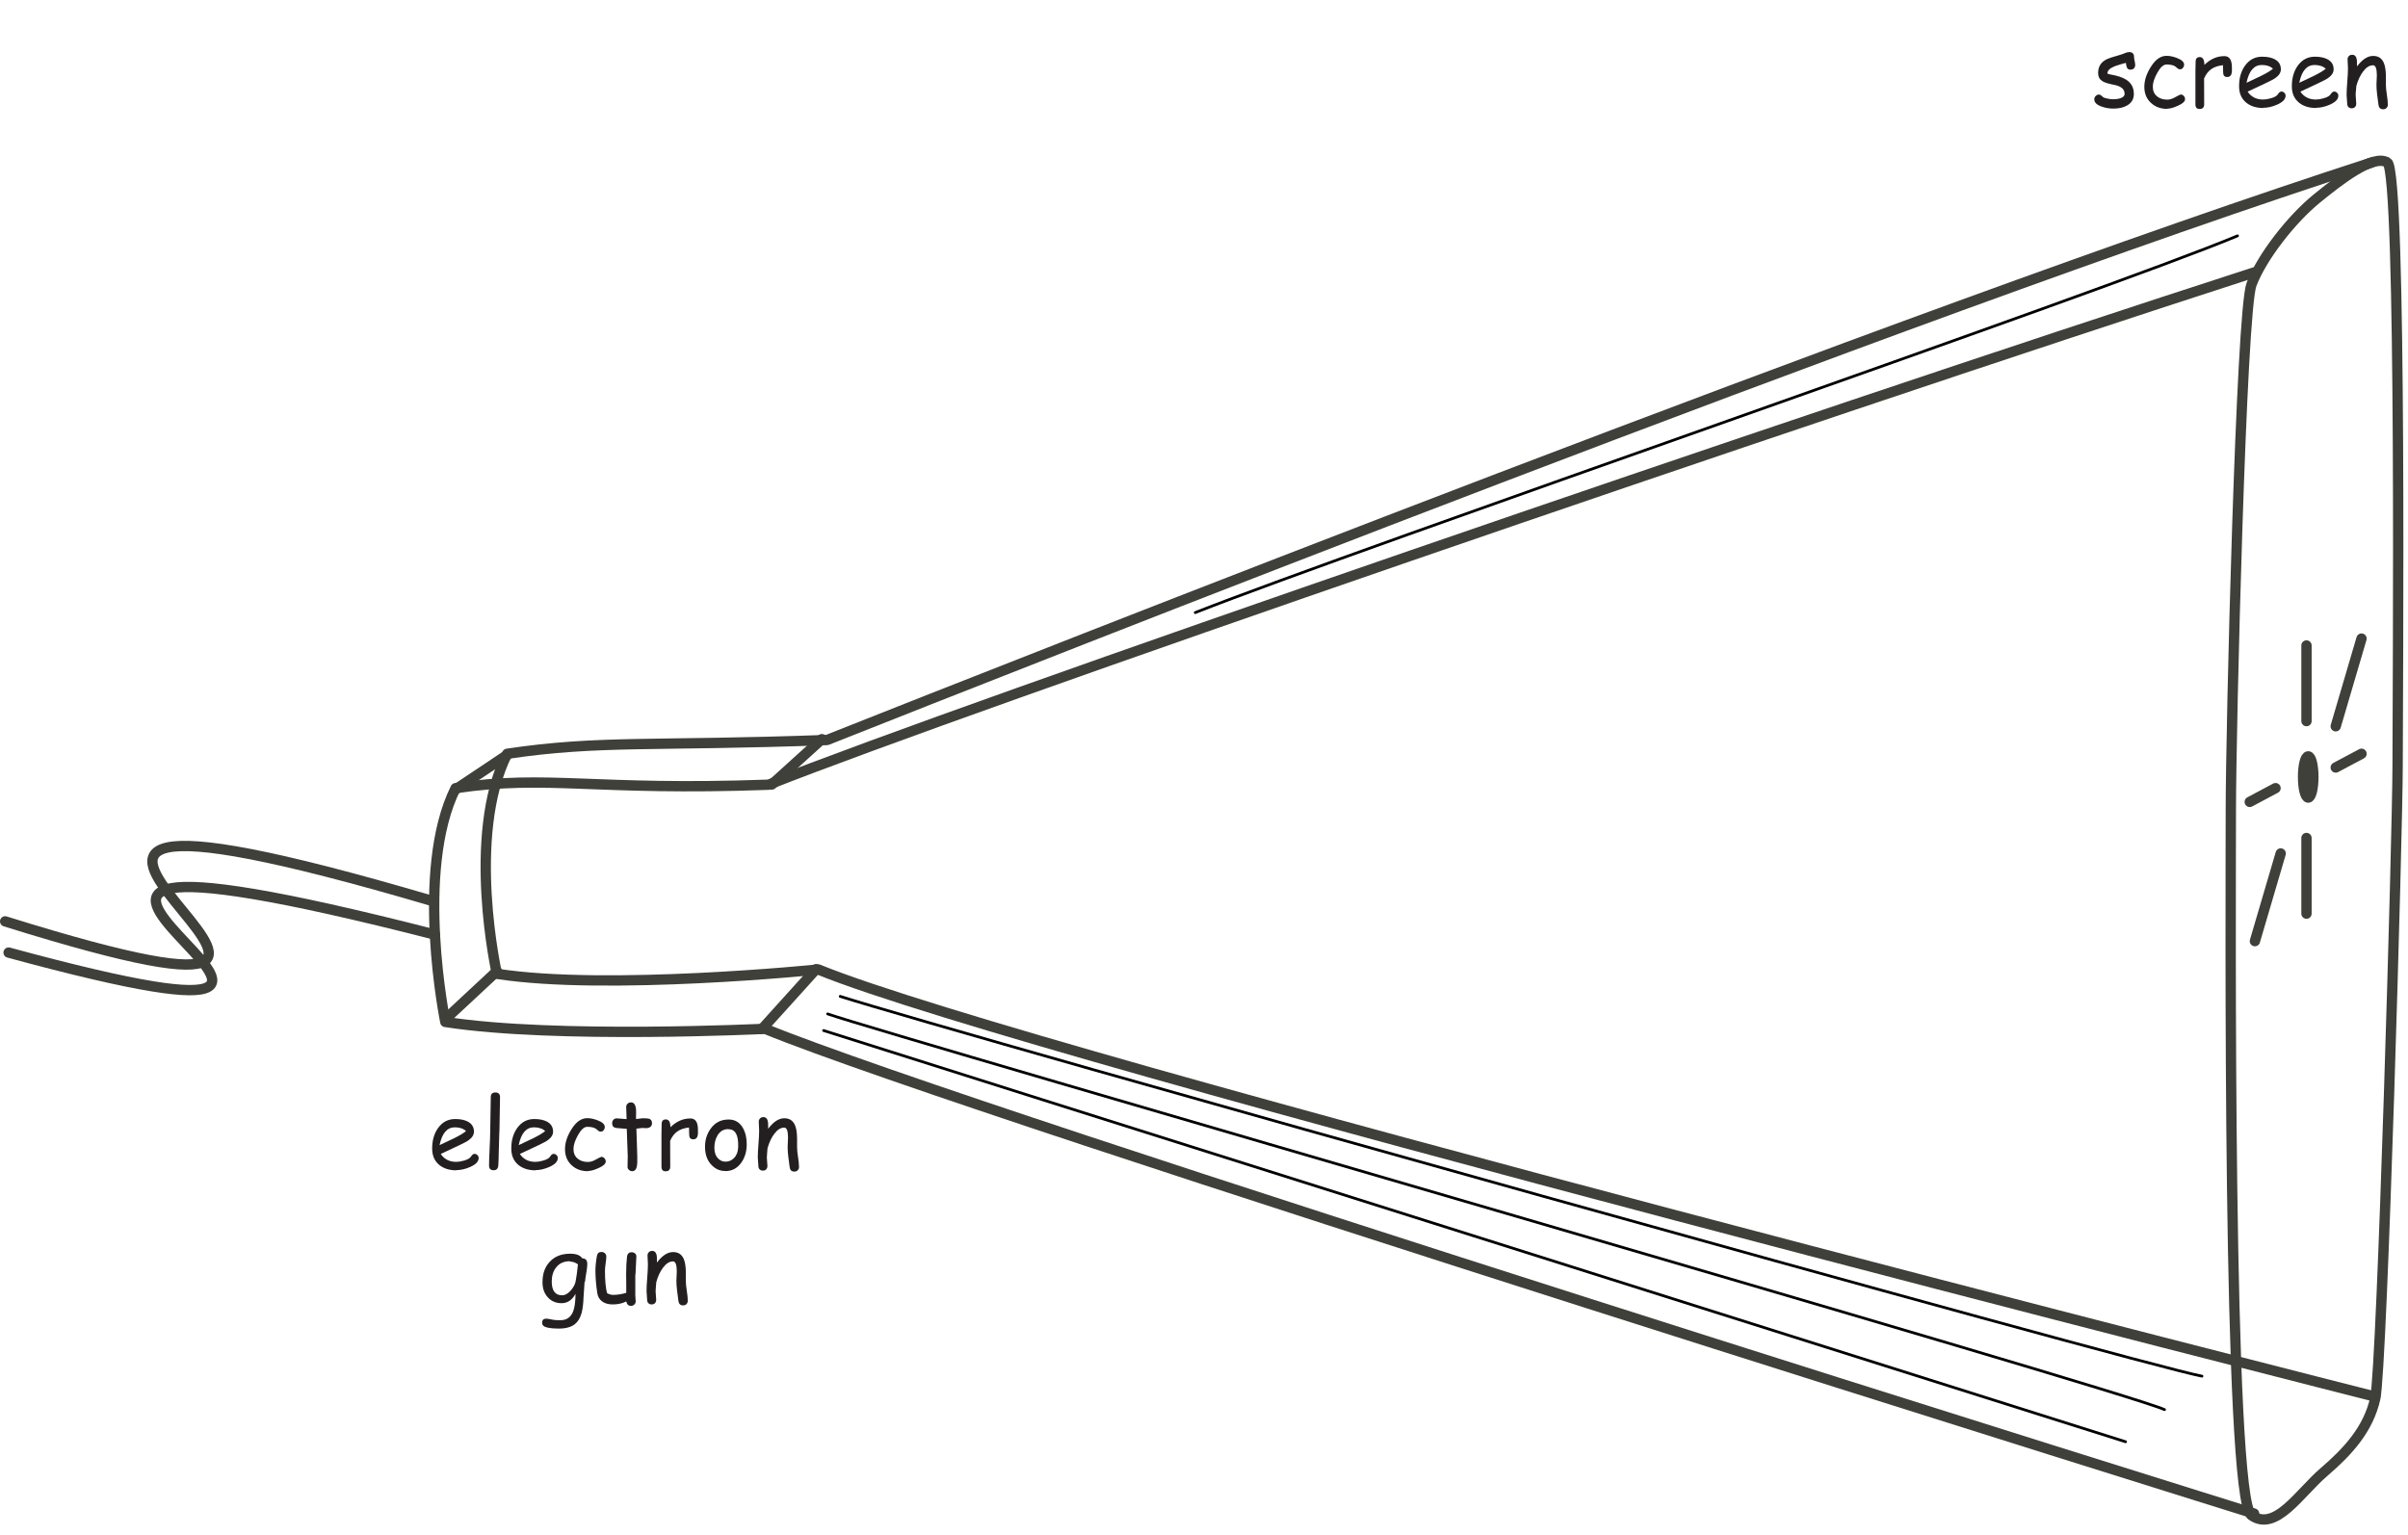 <?xml version="1.0" encoding="UTF-8" standalone="no"?>
<!DOCTYPE svg PUBLIC "-//W3C//DTD SVG 1.1//EN" "http://www.w3.org/Graphics/SVG/1.1/DTD/svg11.dtd">
<svg width="100%" height="100%" viewBox="0 0 1459 930" version="1.1" xmlns="http://www.w3.org/2000/svg" xmlns:xlink="http://www.w3.org/1999/xlink" xml:space="preserve" xmlns:serif="http://www.serif.com/" style="fill-rule:evenodd;clip-rule:evenodd;stroke-linecap:round;stroke-linejoin:round;stroke-miterlimit:2;">
    <g transform="matrix(4.167,0,0,4.167,0,0)">
        <path d="M336.872,28.875C333.212,31.852 328.872,37.375 327.372,41.375C325.872,45.375 324.372,105.875 324.372,117.875C324.372,129.875 323.872,217.875 327.372,220.375C330.872,222.875 334.372,217.125 337.872,214.125C341.372,211.125 344.372,207.875 345.372,203.375C346.372,198.875 348.622,120.875 348.622,111.375C348.622,101.876 349.249,24.878 347.122,23.625C345.033,22.396 340.249,26.128 336.872,28.875Z" style="fill:none;stroke:rgb(62,64,57);stroke-width:1.5px;"/>
        <path d="M327.75,39.625C259.75,61.625 140.75,102.626 111.75,114.125C86.266,115.052 79.75,112.625 66.25,114.626C60.25,126.626 64.75,148.625 64.75,148.625C80.749,151.125 111.25,149.625 111.25,149.625C141.75,162.125 327.75,220.125 327.75,220.125" style="fill:none;stroke:rgb(62,64,57);stroke-width:1.5px;"/>
        <path d="M344.872,23.625C276.872,45.625 149.25,96.125 120.25,107.625C94.766,108.552 87.25,107.625 73.75,109.625C67.75,121.625 72.25,141.625 72.25,141.625C88.249,144.125 118.999,141 118.999,141C149.5,153.5 345.372,203.125 345.372,203.125" style="fill:none;stroke:rgb(62,64,57);stroke-width:1.5px;"/>
        <path d="M66.37,114.727L73.729,109.81" style="fill:none;stroke:rgb(62,64,57);stroke-width:1.5px;"/>
        <path d="M64.999,148L72.25,141.25" style="fill:none;stroke:rgb(62,64,57);stroke-width:1.5px;"/>
        <path d="M110.823,149.628L118.659,140.956" style="fill:none;stroke:rgb(62,64,57);stroke-width:1.5px;"/>
        <path d="M112.22,114.098L119.5,107.501" style="fill:none;stroke:rgb(62,64,57);stroke-width:1.5px;"/>
        <g transform="matrix(0.24,0,0,0.24,0,0)">
            <path d="M724.14,371.215C822.754,332.279 1276.32,176.16 1355.59,142.917" style="fill:none;stroke:black;stroke-width:1.67px;stroke-miterlimit:1.5;"/>
        </g>
        <g transform="matrix(0.24,0,0,0.24,0,0)">
            <path d="M509.048,603.781C577.156,625.557 1298.77,827.55 1334.06,833.933" style="fill:none;stroke:black;stroke-width:1.67px;stroke-miterlimit:1.5;"/>
        </g>
        <g transform="matrix(0.24,0,0,0.24,0,0)">
            <path d="M501.433,614.418C540.34,627.956 1287.19,842.793 1311.37,854.212" style="fill:none;stroke:black;stroke-width:1.67px;stroke-miterlimit:1.5;"/>
        </g>
        <g transform="matrix(0.24,0,0,0.24,0,0)">
            <path d="M498.976,624.48C531.234,634.832 1253.84,862.835 1287.78,873.675" style="fill:none;stroke:black;stroke-width:1.67px;stroke-miterlimit:1.5;"/>
        </g>
        <path d="M62.749,131C-30.712,103.5 77.555,158 0.75,134" style="fill:none;stroke:rgb(62,64,57);stroke-width:1.5px;"/>
        <path d="M63.25,135.928C-30.212,112.004 78.055,159.417 1.249,138.538" style="fill:none;stroke:rgb(62,64,57);stroke-width:1.5px;"/>
        <path d="M66.394,170.208C65.358,170.208 64.532,169.956 63.888,169.438C63.188,168.864 62.838,168.08 62.838,167.044C62.838,165.854 63.118,164.875 63.692,164.063C64.322,163.181 65.148,162.747 66.198,162.747C66.954,162.747 67.556,162.873 68.032,163.125C68.62,163.447 68.914,163.923 68.914,164.581C68.914,165.043 68.662,165.448 68.144,165.826C67.92,165.994 67.444,166.246 66.702,166.596L64.084,167.828C64.336,168.206 64.644,168.486 65.022,168.682C65.4,168.878 65.834,168.976 66.338,168.976C66.66,168.976 67.024,168.92 67.458,168.794C68.004,168.64 68.34,168.444 68.494,168.192C68.648,167.94 68.816,167.814 68.998,167.814C69.152,167.814 69.292,167.87 69.418,167.996C69.544,168.122 69.6,168.262 69.6,168.416C69.6,168.92 69.194,169.354 68.368,169.718C67.668,170.026 66.996,170.18 66.324,170.18L66.394,170.208ZM66.142,163.951C65.582,163.951 65.12,164.161 64.742,164.595C64.364,165.029 64.098,165.672 63.916,166.54L66.016,165.546C66.842,165.141 67.416,164.791 67.766,164.497C67.374,164.133 66.828,163.951 66.114,163.951L66.142,163.951Z" style="fill:rgb(35,31,32);fill-rule:nonzero;"/>
        <path d="M72.608,164.525L72.51,167.926C72.51,168.29 72.496,168.808 72.454,169.508C72.412,169.97 72.188,170.194 71.782,170.194C71.334,170.194 71.11,169.97 71.11,169.508C71.11,168.948 71.138,168.136 71.194,167.016C71.25,165.896 71.278,165.085 71.278,164.525C71.278,163.797 71.292,162.985 71.32,162.047C71.348,161.109 71.362,160.297 71.362,159.569C71.362,159.107 71.586,158.883 72.034,158.883C72.482,158.883 72.706,159.107 72.706,159.569C72.706,160.297 72.692,161.109 72.664,162.047C72.636,162.985 72.622,163.797 72.622,164.525L72.608,164.525Z" style="fill:rgb(35,31,32);fill-rule:nonzero;"/>
        <path d="M77.899,170.208C76.863,170.208 76.037,169.956 75.393,169.438C74.693,168.864 74.343,168.08 74.343,167.044C74.343,165.854 74.623,164.875 75.197,164.063C75.827,163.181 76.653,162.747 77.703,162.747C78.459,162.747 79.061,162.873 79.537,163.125C80.125,163.447 80.419,163.923 80.419,164.581C80.419,165.043 80.167,165.448 79.649,165.826C79.425,165.994 78.949,166.246 78.207,166.596L75.589,167.828C75.841,168.206 76.149,168.486 76.527,168.682C76.905,168.878 77.339,168.976 77.843,168.976C78.165,168.976 78.529,168.92 78.963,168.794C79.509,168.64 79.845,168.444 79.999,168.192C80.153,167.94 80.321,167.814 80.503,167.814C80.657,167.814 80.797,167.87 80.923,167.996C81.049,168.122 81.105,168.262 81.105,168.416C81.105,168.92 80.699,169.354 79.873,169.718C79.173,170.026 78.501,170.18 77.829,170.18L77.899,170.208ZM77.647,163.951C77.087,163.951 76.625,164.161 76.247,164.595C75.869,165.029 75.603,165.672 75.421,166.54L77.521,165.546C78.347,165.141 78.921,164.791 79.271,164.497C78.879,164.133 78.333,163.951 77.619,163.951L77.647,163.951Z" style="fill:rgb(35,31,32);fill-rule:nonzero;"/>
        <path d="M85.472,170.334C84.534,170.334 83.764,170.054 83.134,169.48C82.476,168.878 82.154,168.108 82.154,167.128C82.154,166.19 82.462,165.253 83.078,164.259C83.764,163.153 84.52,162.621 85.388,162.621C85.836,162.621 86.326,162.719 86.886,162.929C87.586,163.195 87.936,163.517 87.936,163.909C87.936,164.077 87.88,164.231 87.768,164.371C87.656,164.511 87.516,164.581 87.348,164.581C87.208,164.581 87.096,164.539 86.998,164.455C86.9,164.371 86.802,164.287 86.704,164.203C86.438,163.993 86.004,163.881 85.388,163.881C84.926,163.881 84.478,164.287 84.016,165.127C83.596,165.896 83.386,166.54 83.386,167.1C83.386,167.702 83.582,168.164 84.002,168.514C84.394,168.836 84.884,168.99 85.486,168.99C85.766,168.99 86.06,168.92 86.368,168.78L87.166,168.36C87.306,168.29 87.404,168.248 87.46,168.248C87.628,168.248 87.768,168.318 87.894,168.458C88.02,168.598 88.076,168.752 88.076,168.92C88.076,169.256 87.726,169.578 87.012,169.886C86.396,170.166 85.892,170.306 85.486,170.306L85.472,170.334Z" style="fill:rgb(35,31,32);fill-rule:nonzero;"/>
        <path d="M94.146,164.077C94.048,164.077 93.936,164.077 93.81,164.063C93.684,164.049 93.572,164.049 93.474,164.049C93.362,164.049 93.054,164.077 92.536,164.147L92.662,168.192L92.662,168.836C92.676,169.844 92.438,170.334 91.934,170.334C91.752,170.334 91.598,170.278 91.458,170.152C91.318,170.026 91.248,169.886 91.248,169.704C91.248,169.536 91.248,169.284 91.262,168.934C91.276,168.584 91.276,168.332 91.276,168.164L91.136,164.175C90.8,164.161 90.296,164.119 89.61,164.049C89.204,163.993 89.008,163.769 89.008,163.363C89.008,163.167 89.064,162.999 89.19,162.859C89.316,162.719 89.47,162.649 89.666,162.649L91.108,162.761C91.108,162.523 91.094,162.215 91.08,161.823C91.066,161.431 91.052,161.151 91.052,160.983C91.052,160.787 91.122,160.633 91.262,160.507C91.402,160.381 91.556,160.325 91.752,160.325C92.172,160.325 92.41,160.661 92.48,161.333C92.494,161.501 92.494,161.697 92.494,161.935L92.48,162.327L92.48,162.747C93.054,162.677 93.376,162.635 93.46,162.635C93.936,162.635 94.244,162.663 94.384,162.705C94.664,162.803 94.804,163.013 94.804,163.349C94.804,163.545 94.748,163.713 94.622,163.839C94.496,163.965 94.342,164.035 94.146,164.035L94.146,164.077Z" style="fill:rgb(35,31,32);fill-rule:nonzero;"/>
        <path d="M101.486,164.847C101.458,165.42 101.234,165.7 100.8,165.7C100.408,165.7 100.212,165.476 100.212,165.029C100.212,164.945 100.212,164.791 100.198,164.553L100.184,163.979C99.456,164.063 98.882,164.259 98.448,164.581C98.042,164.875 97.706,165.308 97.44,165.91L97.454,169.662C97.454,170.124 97.23,170.348 96.782,170.348C96.376,170.348 96.18,170.124 96.18,169.662L96.18,164.861C96.18,164.707 96.18,164.483 96.194,164.175C96.208,163.867 96.208,163.643 96.208,163.489C96.208,163.027 96.404,162.803 96.81,162.803C97.258,162.803 97.482,163.181 97.482,163.937C98.364,163.083 99.316,162.663 100.394,162.663C100.772,162.663 101.038,162.803 101.22,163.083C101.402,163.363 101.486,163.769 101.486,164.329L101.486,164.847Z" style="fill:rgb(35,31,32);fill-rule:nonzero;"/>
        <path d="M105.455,170.306C104.685,170.306 104.041,170.026 103.481,169.452C102.865,168.822 102.543,167.996 102.515,166.932C102.487,165.896 102.739,165.001 103.285,164.217C103.929,163.279 104.797,162.817 105.945,162.817C106.869,162.817 107.555,163.223 108.031,164.063C108.409,164.749 108.591,165.546 108.577,166.498C108.563,167.52 108.297,168.374 107.779,169.102C107.191,169.914 106.435,170.32 105.469,170.32L105.455,170.306ZM105.875,164.217C105.203,164.217 104.685,164.525 104.307,165.169C104.013,165.686 103.873,166.26 103.873,166.932C103.873,167.604 104.055,168.108 104.419,168.486C104.727,168.794 105.077,168.948 105.483,168.948C105.959,168.948 106.365,168.78 106.715,168.43C107.107,168.038 107.303,167.534 107.331,166.876C107.401,165.099 106.939,164.231 105.917,164.231L105.875,164.217Z" style="fill:rgb(35,31,32);fill-rule:nonzero;"/>
        <path d="M115.492,170.39C115.1,170.39 114.876,170.18 114.82,169.746L114.624,168.248C114.554,167.716 114.526,167.226 114.526,166.764C114.526,166.638 114.54,166.428 114.554,166.12C114.568,165.812 114.582,165.602 114.582,165.476C114.582,164.483 114.4,163.993 114.036,163.993C113.518,163.993 113.042,164.287 112.58,164.903C112.16,165.462 111.838,166.148 111.6,167.002C111.586,167.184 111.572,167.408 111.544,167.674C111.516,167.898 111.502,168.122 111.502,168.332C111.502,168.472 111.516,168.668 111.544,168.948C111.572,169.228 111.586,169.424 111.586,169.564C111.586,169.774 111.53,169.942 111.404,170.068C111.278,170.194 111.124,170.25 110.928,170.25C110.732,170.25 110.578,170.194 110.452,170.068C110.326,169.942 110.27,169.774 110.27,169.564C110.27,169.424 110.256,169.228 110.228,168.948C110.2,168.668 110.186,168.472 110.186,168.332C110.186,167.856 110.214,167.212 110.284,166.372C110.354,165.532 110.382,164.889 110.382,164.413C110.382,164.273 110.368,164.063 110.354,163.769C110.34,163.475 110.326,163.265 110.326,163.125C110.326,162.929 110.396,162.775 110.522,162.649C110.648,162.523 110.802,162.467 110.998,162.467C111.418,162.467 111.642,162.761 111.684,163.363L111.698,164.161C112.468,163.139 113.238,162.635 114.05,162.635C114.778,162.635 115.282,162.957 115.576,163.601C115.772,164.035 115.884,164.665 115.898,165.504L115.898,166.82C115.898,167.198 115.94,167.674 116.038,168.276C116.136,168.878 116.178,169.354 116.178,169.732C116.178,169.928 116.108,170.082 115.982,170.208C115.856,170.334 115.702,170.39 115.506,170.39L115.492,170.39Z" style="fill:rgb(35,31,32);fill-rule:nonzero;"/>
        <path d="M85,186.42L84.846,188.716C84.818,189.64 84.72,190.368 84.566,190.956C84.356,191.698 84.034,192.23 83.586,192.58C83.04,193.014 82.256,193.224 81.22,193.224C80.604,193.224 80.1,193.182 79.68,193.098C79.106,192.986 78.826,192.748 78.826,192.384C78.826,191.978 79.022,191.782 79.428,191.782C79.596,191.782 79.862,191.824 80.254,191.908C80.646,191.992 81.066,192.02 81.528,192.006C82.41,191.992 82.998,191.572 83.334,190.732C83.558,190.172 83.67,189.332 83.684,188.17C83.432,188.632 83.138,188.968 82.802,189.192C82.466,189.416 82.088,189.528 81.654,189.528C80.828,189.528 80.17,189.248 79.652,188.674C79.134,188.1 78.882,187.386 78.882,186.476C78.882,185.23 79.232,184.251 79.946,183.495C80.674,182.711 81.654,182.333 82.928,182.333C83.362,182.333 83.712,182.389 84.006,182.501C84.3,182.613 84.51,182.781 84.664,183.005C85.154,183.019 85.392,183.285 85.392,183.817C85.392,184.139 85.35,184.559 85.252,185.104C85.14,185.734 85.084,186.154 85.07,186.378L85,186.42ZM82.872,183.425C82.004,183.425 81.346,183.719 80.87,184.321C80.436,184.866 80.226,185.538 80.226,186.378C80.226,187.05 80.352,187.54 80.604,187.876C80.856,188.212 81.22,188.38 81.724,188.38C82.186,188.38 82.62,188.128 83.054,187.61C83.446,187.134 83.67,186.672 83.726,186.196C83.824,185.706 83.922,184.95 84.034,183.887C83.852,183.747 83.67,183.649 83.474,183.579C83.278,183.509 83.082,183.481 82.872,183.481L82.872,183.425Z" style="fill:rgb(35,31,32);fill-rule:nonzero;"/>
        <path d="M92.374,185.37L92.374,188.338C92.374,188.436 92.388,188.59 92.402,188.8C92.416,189.01 92.43,189.164 92.43,189.262C92.43,189.458 92.36,189.612 92.22,189.738C92.08,189.864 91.926,189.92 91.73,189.92C91.38,189.92 91.156,189.71 91.058,189.276C90.484,189.57 89.84,189.71 89.098,189.71C88.496,189.71 88.006,189.584 87.614,189.318C87.18,189.024 86.928,188.604 86.844,188.044C86.662,186.826 86.578,185.762 86.578,184.81C86.578,184.181 86.648,183.481 86.788,182.683C86.858,182.277 87.068,182.081 87.446,182.081C87.642,182.081 87.81,182.137 87.95,182.263C88.09,182.389 88.16,182.543 88.16,182.739C88.16,182.949 88.132,183.285 88.062,183.747C87.992,184.209 87.964,184.559 87.964,184.796C87.964,185.566 87.992,186.21 88.048,186.756C88.104,187.302 88.174,187.736 88.272,188.072C88.426,188.156 88.566,188.212 88.706,188.254C88.846,188.296 88.986,188.324 89.126,188.324C89.742,188.324 90.372,188.226 91.058,188.03L91.058,186.644L91.044,185.314C91.044,184.321 91.086,183.481 91.17,182.753C91.226,182.333 91.45,182.123 91.842,182.123C92.038,182.123 92.206,182.179 92.346,182.305C92.486,182.431 92.542,182.585 92.528,182.781L92.402,185.37L92.374,185.37Z" style="fill:rgb(35,31,32);fill-rule:nonzero;"/>
        <path d="M99.318,189.85C98.926,189.85 98.702,189.64 98.646,189.206L98.45,187.708C98.38,187.176 98.352,186.686 98.352,186.224C98.352,186.098 98.366,185.888 98.38,185.58C98.394,185.272 98.408,185.062 98.408,184.936C98.408,183.943 98.226,183.453 97.862,183.453C97.344,183.453 96.868,183.747 96.406,184.363C95.986,184.922 95.664,185.608 95.426,186.462C95.412,186.644 95.398,186.868 95.37,187.134C95.342,187.358 95.328,187.582 95.328,187.792C95.328,187.932 95.342,188.128 95.37,188.408C95.398,188.688 95.412,188.884 95.412,189.024C95.412,189.234 95.356,189.402 95.23,189.528C95.104,189.654 94.95,189.71 94.754,189.71C94.558,189.71 94.404,189.654 94.278,189.528C94.152,189.402 94.096,189.234 94.096,189.024C94.096,188.884 94.082,188.688 94.054,188.408C94.026,188.128 94.012,187.932 94.012,187.792C94.012,187.316 94.04,186.672 94.11,185.832C94.18,184.992 94.208,184.349 94.208,183.873C94.208,183.733 94.194,183.523 94.18,183.229C94.166,182.935 94.152,182.725 94.152,182.585C94.152,182.389 94.222,182.235 94.348,182.109C94.474,181.983 94.628,181.927 94.824,181.927C95.244,181.927 95.468,182.221 95.51,182.823L95.524,183.621C96.294,182.599 97.064,182.095 97.876,182.095C98.604,182.095 99.108,182.417 99.402,183.061C99.598,183.495 99.71,184.125 99.724,184.964L99.724,186.28C99.724,186.658 99.766,187.134 99.864,187.736C99.962,188.338 100.004,188.814 100.004,189.192C100.004,189.388 99.934,189.542 99.808,189.668C99.682,189.794 99.528,189.85 99.332,189.85L99.318,189.85Z" style="fill:rgb(35,31,32);fill-rule:nonzero;"/>
        <path d="M309.807,10.137C309.555,10.137 309.387,10.053 309.289,9.885C309.219,9.759 309.163,9.521 309.107,9.143C308.757,9.227 308.239,9.381 307.525,9.619C306.783,9.913 306.419,10.263 306.419,10.697C306.559,10.753 306.685,10.795 306.825,10.823C307.875,11.005 308.645,11.257 309.163,11.593C309.905,12.069 310.269,12.755 310.269,13.665C310.269,14.407 309.947,14.953 309.303,15.331C308.771,15.639 308.113,15.793 307.287,15.793C306.685,15.793 306.125,15.695 305.579,15.499C304.865,15.247 304.515,14.897 304.515,14.435C304.515,14.253 304.585,14.099 304.725,13.959C304.865,13.819 305.019,13.749 305.201,13.749C305.341,13.749 305.523,13.861 305.747,14.085C305.859,14.197 306.097,14.281 306.489,14.351C306.797,14.407 307.049,14.435 307.259,14.435C307.651,14.435 307.987,14.393 308.281,14.295C308.715,14.155 308.925,13.945 308.925,13.651C308.925,13.021 308.505,12.615 307.637,12.391L306.923,12.237C306.307,12.097 305.887,11.943 305.635,11.761C305.257,11.509 305.075,11.131 305.075,10.613C305.075,9.647 305.523,8.975 306.433,8.569C306.713,8.443 307.147,8.303 307.749,8.135C308.351,7.967 308.771,7.827 309.037,7.701C309.219,7.617 309.415,7.575 309.639,7.575C309.835,7.575 309.989,7.631 310.115,7.757C310.241,7.883 310.297,8.051 310.297,8.261C310.297,8.401 310.325,8.597 310.381,8.849C310.437,9.101 310.465,9.297 310.465,9.437C310.465,9.647 310.409,9.815 310.283,9.941C310.157,10.067 310.003,10.123 309.807,10.123L309.807,10.137Z" style="fill:rgb(35,31,32);fill-rule:nonzero;"/>
        <path d="M315.112,15.834C314.174,15.834 313.404,15.554 312.774,14.98C312.116,14.378 311.794,13.608 311.794,12.628C311.794,11.69 312.102,10.752 312.718,9.758C313.404,8.652 314.16,8.12 315.028,8.12C315.476,8.12 315.966,8.218 316.526,8.428C317.226,8.694 317.576,9.016 317.576,9.408C317.576,9.576 317.52,9.73 317.408,9.87C317.296,10.01 317.156,10.08 316.988,10.08C316.848,10.08 316.736,10.038 316.638,9.954C316.54,9.87 316.442,9.786 316.344,9.702C316.078,9.492 315.644,9.38 315.028,9.38C314.566,9.38 314.118,9.786 313.656,10.626C313.236,11.396 313.026,12.04 313.026,12.6C313.026,13.202 313.222,13.664 313.642,14.014C314.034,14.336 314.524,14.49 315.126,14.49C315.406,14.49 315.7,14.42 316.008,14.28L316.806,13.86C316.946,13.79 317.044,13.748 317.1,13.748C317.268,13.748 317.408,13.818 317.534,13.958C317.66,14.098 317.716,14.252 317.716,14.42C317.716,14.756 317.366,15.078 316.652,15.386C316.036,15.666 315.532,15.806 315.126,15.806L315.112,15.834Z" style="fill:rgb(35,31,32);fill-rule:nonzero;"/>
        <path d="M324.528,10.346C324.5,10.92 324.276,11.2 323.842,11.2C323.45,11.2 323.254,10.976 323.254,10.528C323.254,10.444 323.254,10.29 323.24,10.052L323.226,9.478C322.498,9.562 321.924,9.758 321.49,10.08C321.084,10.374 320.748,10.808 320.482,11.41L320.496,15.162C320.496,15.624 320.272,15.848 319.824,15.848C319.418,15.848 319.222,15.624 319.222,15.162L319.222,10.36C319.222,10.206 319.222,9.982 319.236,9.674C319.25,9.366 319.25,9.142 319.25,8.988C319.25,8.526 319.446,8.302 319.852,8.302C320.3,8.302 320.524,8.68 320.524,9.436C321.406,8.582 322.358,8.162 323.436,8.162C323.814,8.162 324.08,8.302 324.262,8.582C324.444,8.862 324.528,9.268 324.528,9.828L324.528,10.346Z" style="fill:rgb(35,31,32);fill-rule:nonzero;"/>
        <path d="M329.127,15.708C328.091,15.708 327.265,15.456 326.621,14.938C325.921,14.364 325.571,13.58 325.571,12.544C325.571,11.354 325.851,10.374 326.425,9.562C327.055,8.68 327.881,8.246 328.931,8.246C329.687,8.246 330.289,8.372 330.765,8.624C331.353,8.946 331.647,9.422 331.647,10.08C331.647,10.542 331.395,10.948 330.877,11.326C330.653,11.494 330.177,11.746 329.435,12.096L326.817,13.328C327.069,13.706 327.377,13.986 327.755,14.182C328.133,14.378 328.567,14.476 329.071,14.476C329.393,14.476 329.757,14.42 330.191,14.294C330.737,14.14 331.073,13.944 331.227,13.692C331.381,13.44 331.549,13.314 331.731,13.314C331.885,13.314 332.025,13.37 332.151,13.496C332.277,13.622 332.333,13.762 332.333,13.916C332.333,14.42 331.927,14.854 331.101,15.218C330.401,15.526 329.729,15.68 329.057,15.68L329.127,15.708ZM328.875,9.45C328.315,9.45 327.853,9.66 327.475,10.094C327.097,10.528 326.831,11.172 326.649,12.04L328.749,11.046C329.575,10.64 330.149,10.29 330.499,9.996C330.107,9.632 329.561,9.45 328.847,9.45L328.875,9.45Z" style="fill:rgb(35,31,32);fill-rule:nonzero;"/>
        <path d="M336.798,15.708C335.762,15.708 334.936,15.456 334.292,14.938C333.592,14.364 333.242,13.58 333.242,12.544C333.242,11.354 333.522,10.374 334.096,9.562C334.726,8.68 335.552,8.246 336.602,8.246C337.358,8.246 337.96,8.372 338.436,8.624C339.024,8.946 339.318,9.422 339.318,10.08C339.318,10.542 339.066,10.948 338.548,11.326C338.324,11.494 337.848,11.746 337.106,12.096L334.488,13.328C334.74,13.706 335.048,13.986 335.426,14.182C335.804,14.378 336.238,14.476 336.742,14.476C337.064,14.476 337.428,14.42 337.862,14.294C338.408,14.14 338.744,13.944 338.898,13.692C339.052,13.44 339.22,13.314 339.402,13.314C339.556,13.314 339.696,13.37 339.822,13.496C339.948,13.622 340.004,13.762 340.004,13.916C340.004,14.42 339.598,14.854 338.772,15.218C338.072,15.526 337.4,15.68 336.728,15.68L336.798,15.708ZM336.546,9.45C335.986,9.45 335.524,9.66 335.146,10.094C334.768,10.528 334.502,11.172 334.32,12.04L336.42,11.046C337.246,10.64 337.82,10.29 338.17,9.996C337.778,9.632 337.232,9.45 336.518,9.45L336.546,9.45Z" style="fill:rgb(35,31,32);fill-rule:nonzero;"/>
        <path d="M346.512,15.89C346.12,15.89 345.896,15.68 345.84,15.246L345.644,13.748C345.574,13.216 345.546,12.726 345.546,12.264C345.546,12.138 345.56,11.928 345.574,11.62C345.588,11.312 345.602,11.102 345.602,10.976C345.602,9.982 345.42,9.492 345.056,9.492C344.538,9.492 344.062,9.786 343.6,10.402C343.18,10.962 342.858,11.648 342.62,12.502C342.606,12.684 342.592,12.908 342.564,13.174C342.536,13.398 342.522,13.622 342.522,13.832C342.522,13.972 342.536,14.168 342.564,14.448C342.592,14.728 342.606,14.924 342.606,15.064C342.606,15.274 342.55,15.442 342.424,15.568C342.298,15.694 342.144,15.75 341.948,15.75C341.752,15.75 341.598,15.694 341.472,15.568C341.346,15.442 341.29,15.274 341.29,15.064C341.29,14.924 341.276,14.728 341.248,14.448C341.22,14.168 341.206,13.972 341.206,13.832C341.206,13.356 341.234,12.712 341.304,11.872C341.374,11.032 341.402,10.388 341.402,9.912C341.402,9.772 341.388,9.562 341.374,9.268C341.36,8.974 341.346,8.764 341.346,8.624C341.346,8.428 341.416,8.274 341.542,8.148C341.668,8.022 341.822,7.966 342.018,7.966C342.438,7.966 342.662,8.26 342.704,8.862L342.718,9.66C343.488,8.638 344.258,8.134 345.07,8.134C345.798,8.134 346.302,8.456 346.596,9.1C346.792,9.534 346.904,10.164 346.918,11.004L346.918,12.32C346.918,12.698 346.96,13.174 347.058,13.776C347.156,14.378 347.198,14.854 347.198,15.232C347.198,15.428 347.128,15.582 347.002,15.708C346.876,15.834 346.722,15.89 346.526,15.89L346.512,15.89Z" style="fill:rgb(35,31,32);fill-rule:nonzero;"/>
        <path d="M336.372,113C336.372,114.657 336.036,116 335.622,116C335.208,116 334.872,114.657 334.872,113C334.872,111.344 335.208,110 335.622,110C336.036,110 336.372,111.344 336.372,113Z" style="fill:none;stroke:rgb(62,64,57);stroke-width:1.5px;"/>
        <path d="M335.372,104.876L335.372,93.875" style="fill:none;stroke:rgb(62,64,57);stroke-width:1.5px;"/>
        <path d="M335.372,132.875L335.372,121.875" style="fill:none;stroke:rgb(62,64,57);stroke-width:1.5px;"/>
        <path d="M327.122,116.625L330.872,114.626" style="fill:none;stroke:rgb(62,64,57);stroke-width:1.5px;"/>
        <path d="M339.622,111.626L343.372,109.625" style="fill:none;stroke:rgb(62,64,57);stroke-width:1.5px;"/>
        <path d="M339.622,105.626L343.372,92.876" style="fill:none;stroke:rgb(62,64,57);stroke-width:1.5px;"/>
        <path d="M327.872,136.875L331.622,124.125" style="fill:none;stroke:rgb(62,64,57);stroke-width:1.5px;"/>
    </g>
</svg>
